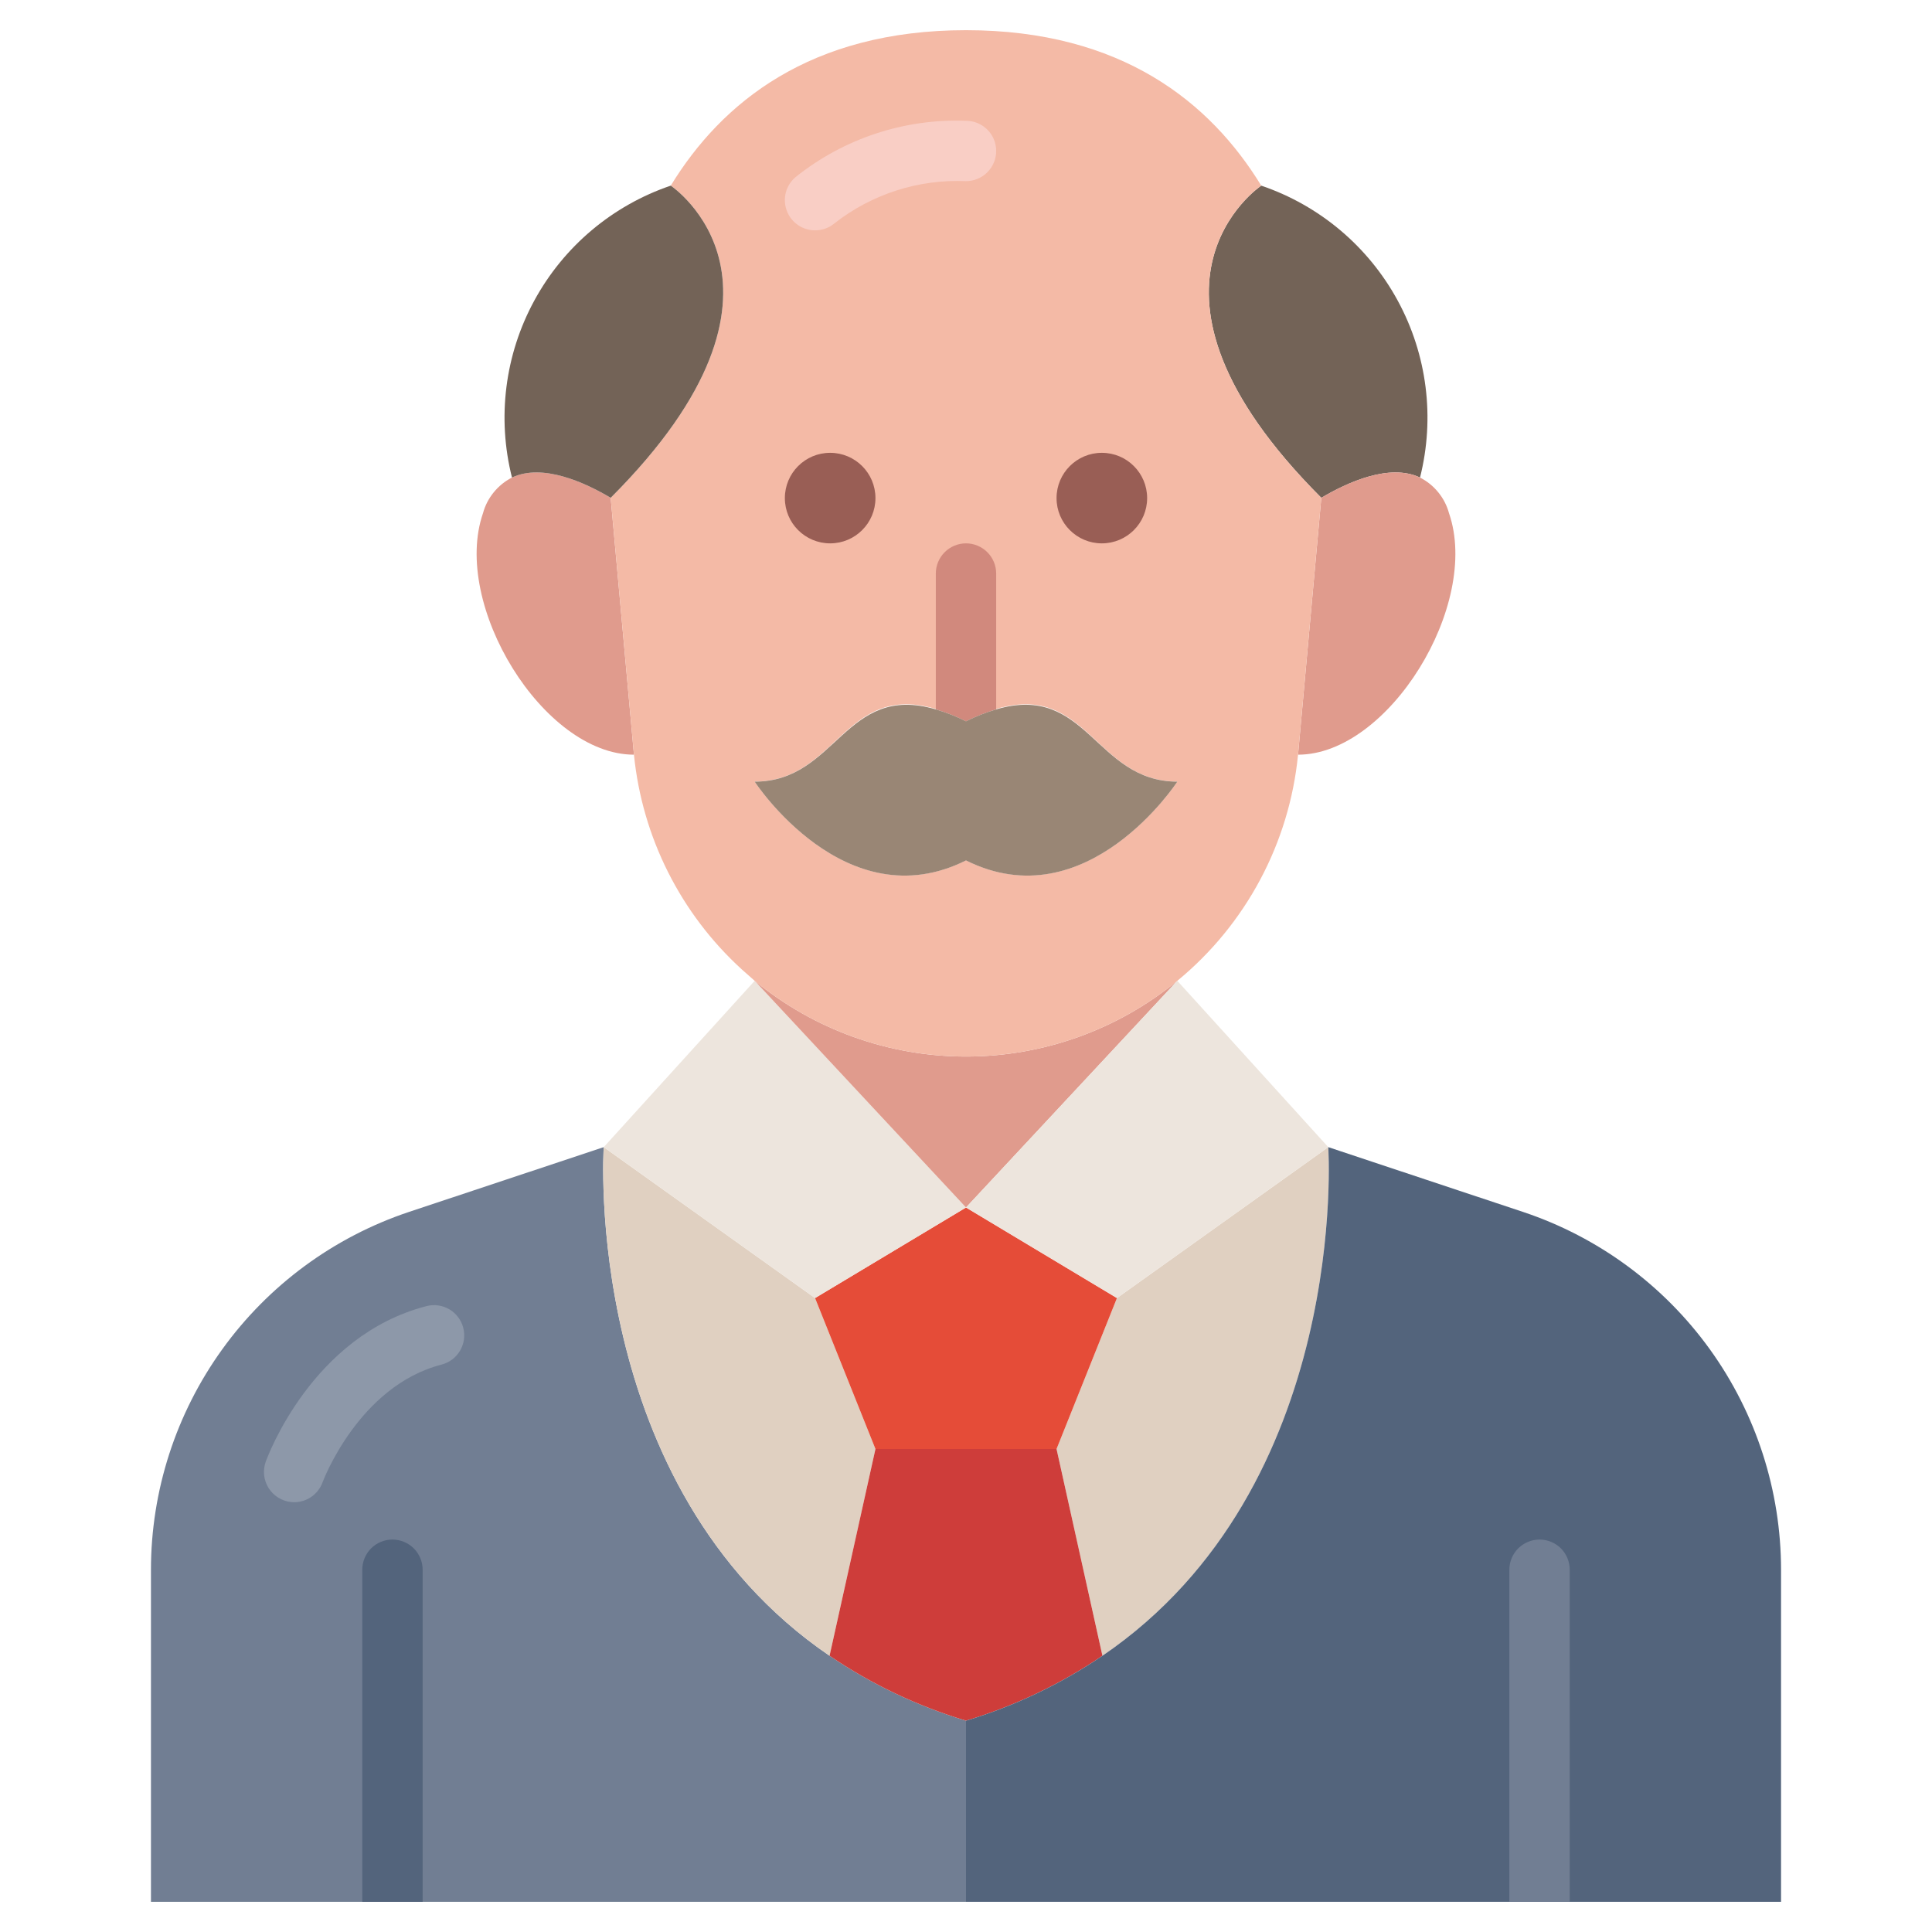 <svg width="45" height="45" viewBox="0 0 45 45" fill="none" xmlns="http://www.w3.org/2000/svg">
<path d="M19.322 38.566C20.298 39.229 21.37 39.739 22.5 40.078V44.297H3.516V36.562C3.517 34.72 4.098 32.924 5.176 31.429C6.253 29.934 7.773 28.815 9.52 28.23L14.062 26.719C14.062 26.719 13.535 34.622 19.322 38.566Z" fill="#717E93"/>
<path d="M30.938 26.719C30.938 26.719 31.465 34.622 25.678 38.566L24.609 33.75L26.016 30.234L30.938 26.719Z" fill="#E0D0C1"/>
<path d="M14.062 26.719L18.984 30.234L20.391 33.75L19.322 38.566C13.535 34.622 14.062 26.719 14.062 26.719Z" fill="#E0D0C1"/>
<path d="M24.609 33.75L25.678 38.566C24.702 39.229 23.63 39.739 22.5 40.078C21.37 39.739 20.298 39.229 19.322 38.566L20.391 33.75H24.609Z" fill="#CE3D3A"/>
<path d="M26.016 30.234L24.609 33.75H20.391L18.984 30.234L22.5 28.125L26.016 30.234Z" fill="#E54C38"/>
<path d="M17.578 22.845L22.5 28.125L18.984 30.234L14.062 26.719L17.578 22.845Z" fill="#EDE5DD"/>
<path d="M27.422 22.845L22.5 28.125L17.578 22.845C18.965 23.985 20.704 24.609 22.5 24.609C24.296 24.609 26.035 23.985 27.422 22.845Z" fill="#E09B8D"/>
<path d="M27.422 22.845L30.938 26.719L26.016 30.234L22.5 28.125L27.422 22.845Z" fill="#EDE5DD"/>
<path d="M35.859 44.297H22.5V40.078C23.63 39.739 24.702 39.229 25.678 38.566C31.465 34.622 30.938 26.719 30.938 26.719L35.48 28.23C37.228 28.814 38.748 29.933 39.826 31.428C40.903 32.923 41.483 34.719 41.484 36.562V44.297H35.859Z" fill="#53647C"/>
<path d="M29.377 4.324C30.735 4.785 31.87 5.741 32.555 7.001C33.241 8.261 33.426 9.733 33.075 11.123C32.365 10.786 31.381 11.236 30.776 11.595C25.854 6.673 29.377 4.324 29.377 4.324Z" fill="#736357"/>
<path d="M33.075 11.123C33.239 11.207 33.384 11.324 33.5 11.467C33.617 11.61 33.702 11.775 33.75 11.953C34.488 14.084 32.344 17.578 30.234 17.578L30.776 11.595C31.381 11.236 32.365 10.786 33.075 11.123Z" fill="#E09B8D"/>
<path d="M11.925 11.123C12.635 10.786 13.62 11.236 14.224 11.595L14.766 17.578C12.656 17.578 10.512 14.084 11.25 11.953C11.298 11.775 11.383 11.61 11.5 11.467C11.616 11.324 11.761 11.207 11.925 11.123Z" fill="#E09B8D"/>
<path d="M27.422 22.845C26.035 23.985 24.296 24.609 22.5 24.609C20.704 24.609 18.965 23.985 17.578 22.845L17.283 22.584C15.854 21.284 14.958 19.5 14.766 17.578L14.224 11.595C19.146 6.673 15.623 4.324 15.623 4.324C16.805 2.391 18.872 0.703 22.5 0.703C26.128 0.703 28.195 2.391 29.377 4.324C29.377 4.324 25.854 6.673 30.776 11.595L30.234 17.578C30.032 19.637 29.02 21.531 27.422 22.845ZM22.5 16.798C19.688 15.391 19.688 18.204 17.578 18.204C17.578 18.204 19.688 21.445 22.5 20.039C25.312 21.445 27.422 18.204 27.422 18.204C25.312 18.204 25.312 15.391 22.5 16.798Z" fill="#F4BAA6"/>
<path d="M14.224 11.595C13.62 11.236 12.635 10.786 11.925 11.123C11.574 9.733 11.759 8.261 12.445 7.001C13.13 5.741 14.265 4.785 15.623 4.324C15.623 4.324 19.146 6.673 14.224 11.595Z" fill="#736357"/>
<path d="M6.775 34.985C6.67 34.973 6.568 34.938 6.479 34.881C6.389 34.825 6.313 34.749 6.256 34.659C6.2 34.569 6.164 34.468 6.152 34.362C6.141 34.257 6.153 34.15 6.188 34.05C6.231 33.93 7.27 31.108 9.934 30.422C10.114 30.375 10.306 30.402 10.467 30.497C10.627 30.592 10.744 30.747 10.79 30.927C10.837 31.108 10.81 31.3 10.715 31.46C10.621 31.621 10.466 31.737 10.285 31.784C8.352 32.282 7.521 34.504 7.513 34.526C7.459 34.674 7.357 34.8 7.223 34.883C7.09 34.967 6.932 35.003 6.775 34.985Z" fill="#8D98A9"/>
<path d="M18.984 5.365C18.84 5.365 18.699 5.321 18.581 5.238C18.462 5.155 18.372 5.037 18.323 4.901C18.274 4.766 18.267 4.618 18.305 4.478C18.343 4.339 18.423 4.214 18.534 4.122C19.656 3.225 21.064 2.76 22.5 2.813C22.686 2.813 22.865 2.887 22.997 3.019C23.129 3.15 23.203 3.329 23.203 3.516C23.203 3.702 23.129 3.881 22.997 4.013C22.865 4.145 22.686 4.219 22.5 4.219C21.394 4.171 20.306 4.52 19.435 5.203C19.309 5.309 19.149 5.366 18.984 5.365Z" fill="#F9CEC5"/>
<path d="M25.664 12.656C26.247 12.656 26.719 12.184 26.719 11.602C26.719 11.019 26.247 10.547 25.664 10.547C25.082 10.547 24.609 11.019 24.609 11.602C24.609 12.184 25.082 12.656 25.664 12.656Z" fill="#995E55"/>
<path d="M19.336 12.656C19.918 12.656 20.391 12.184 20.391 11.602C20.391 11.019 19.918 10.547 19.336 10.547C18.753 10.547 18.281 11.019 18.281 11.602C18.281 12.184 18.753 12.656 19.336 12.656Z" fill="#995E55"/>
<path d="M23.203 16.523V13.359C23.203 13.173 23.129 12.994 22.997 12.862C22.865 12.73 22.686 12.656 22.5 12.656C22.314 12.656 22.135 12.73 22.003 12.862C21.871 12.994 21.797 13.173 21.797 13.359V16.523C22.039 16.594 22.274 16.687 22.5 16.8C22.726 16.687 22.961 16.594 23.203 16.523Z" fill="#D1897D"/>
<path d="M23.203 16.523C22.961 16.594 22.726 16.687 22.5 16.8C22.274 16.687 22.039 16.594 21.797 16.523C19.676 15.898 19.493 18.206 17.578 18.206C17.578 18.206 19.688 21.447 22.5 20.041C25.312 21.447 27.422 18.206 27.422 18.206C25.507 18.204 25.324 15.896 23.203 16.523Z" fill="#998675"/>
<path d="M9.844 36.562C9.844 36.376 9.77 36.197 9.638 36.065C9.506 35.934 9.327 35.859 9.141 35.859C8.954 35.859 8.775 35.934 8.643 36.065C8.512 36.197 8.438 36.376 8.438 36.562V44.297H9.844V36.562Z" fill="#53647C"/>
<path d="M36.562 36.562C36.562 36.376 36.488 36.197 36.357 36.065C36.225 35.934 36.046 35.859 35.859 35.859C35.673 35.859 35.494 35.934 35.362 36.065C35.23 36.197 35.156 36.376 35.156 36.562V44.297H36.562V36.562Z" fill="#717E93"/>
</svg>
